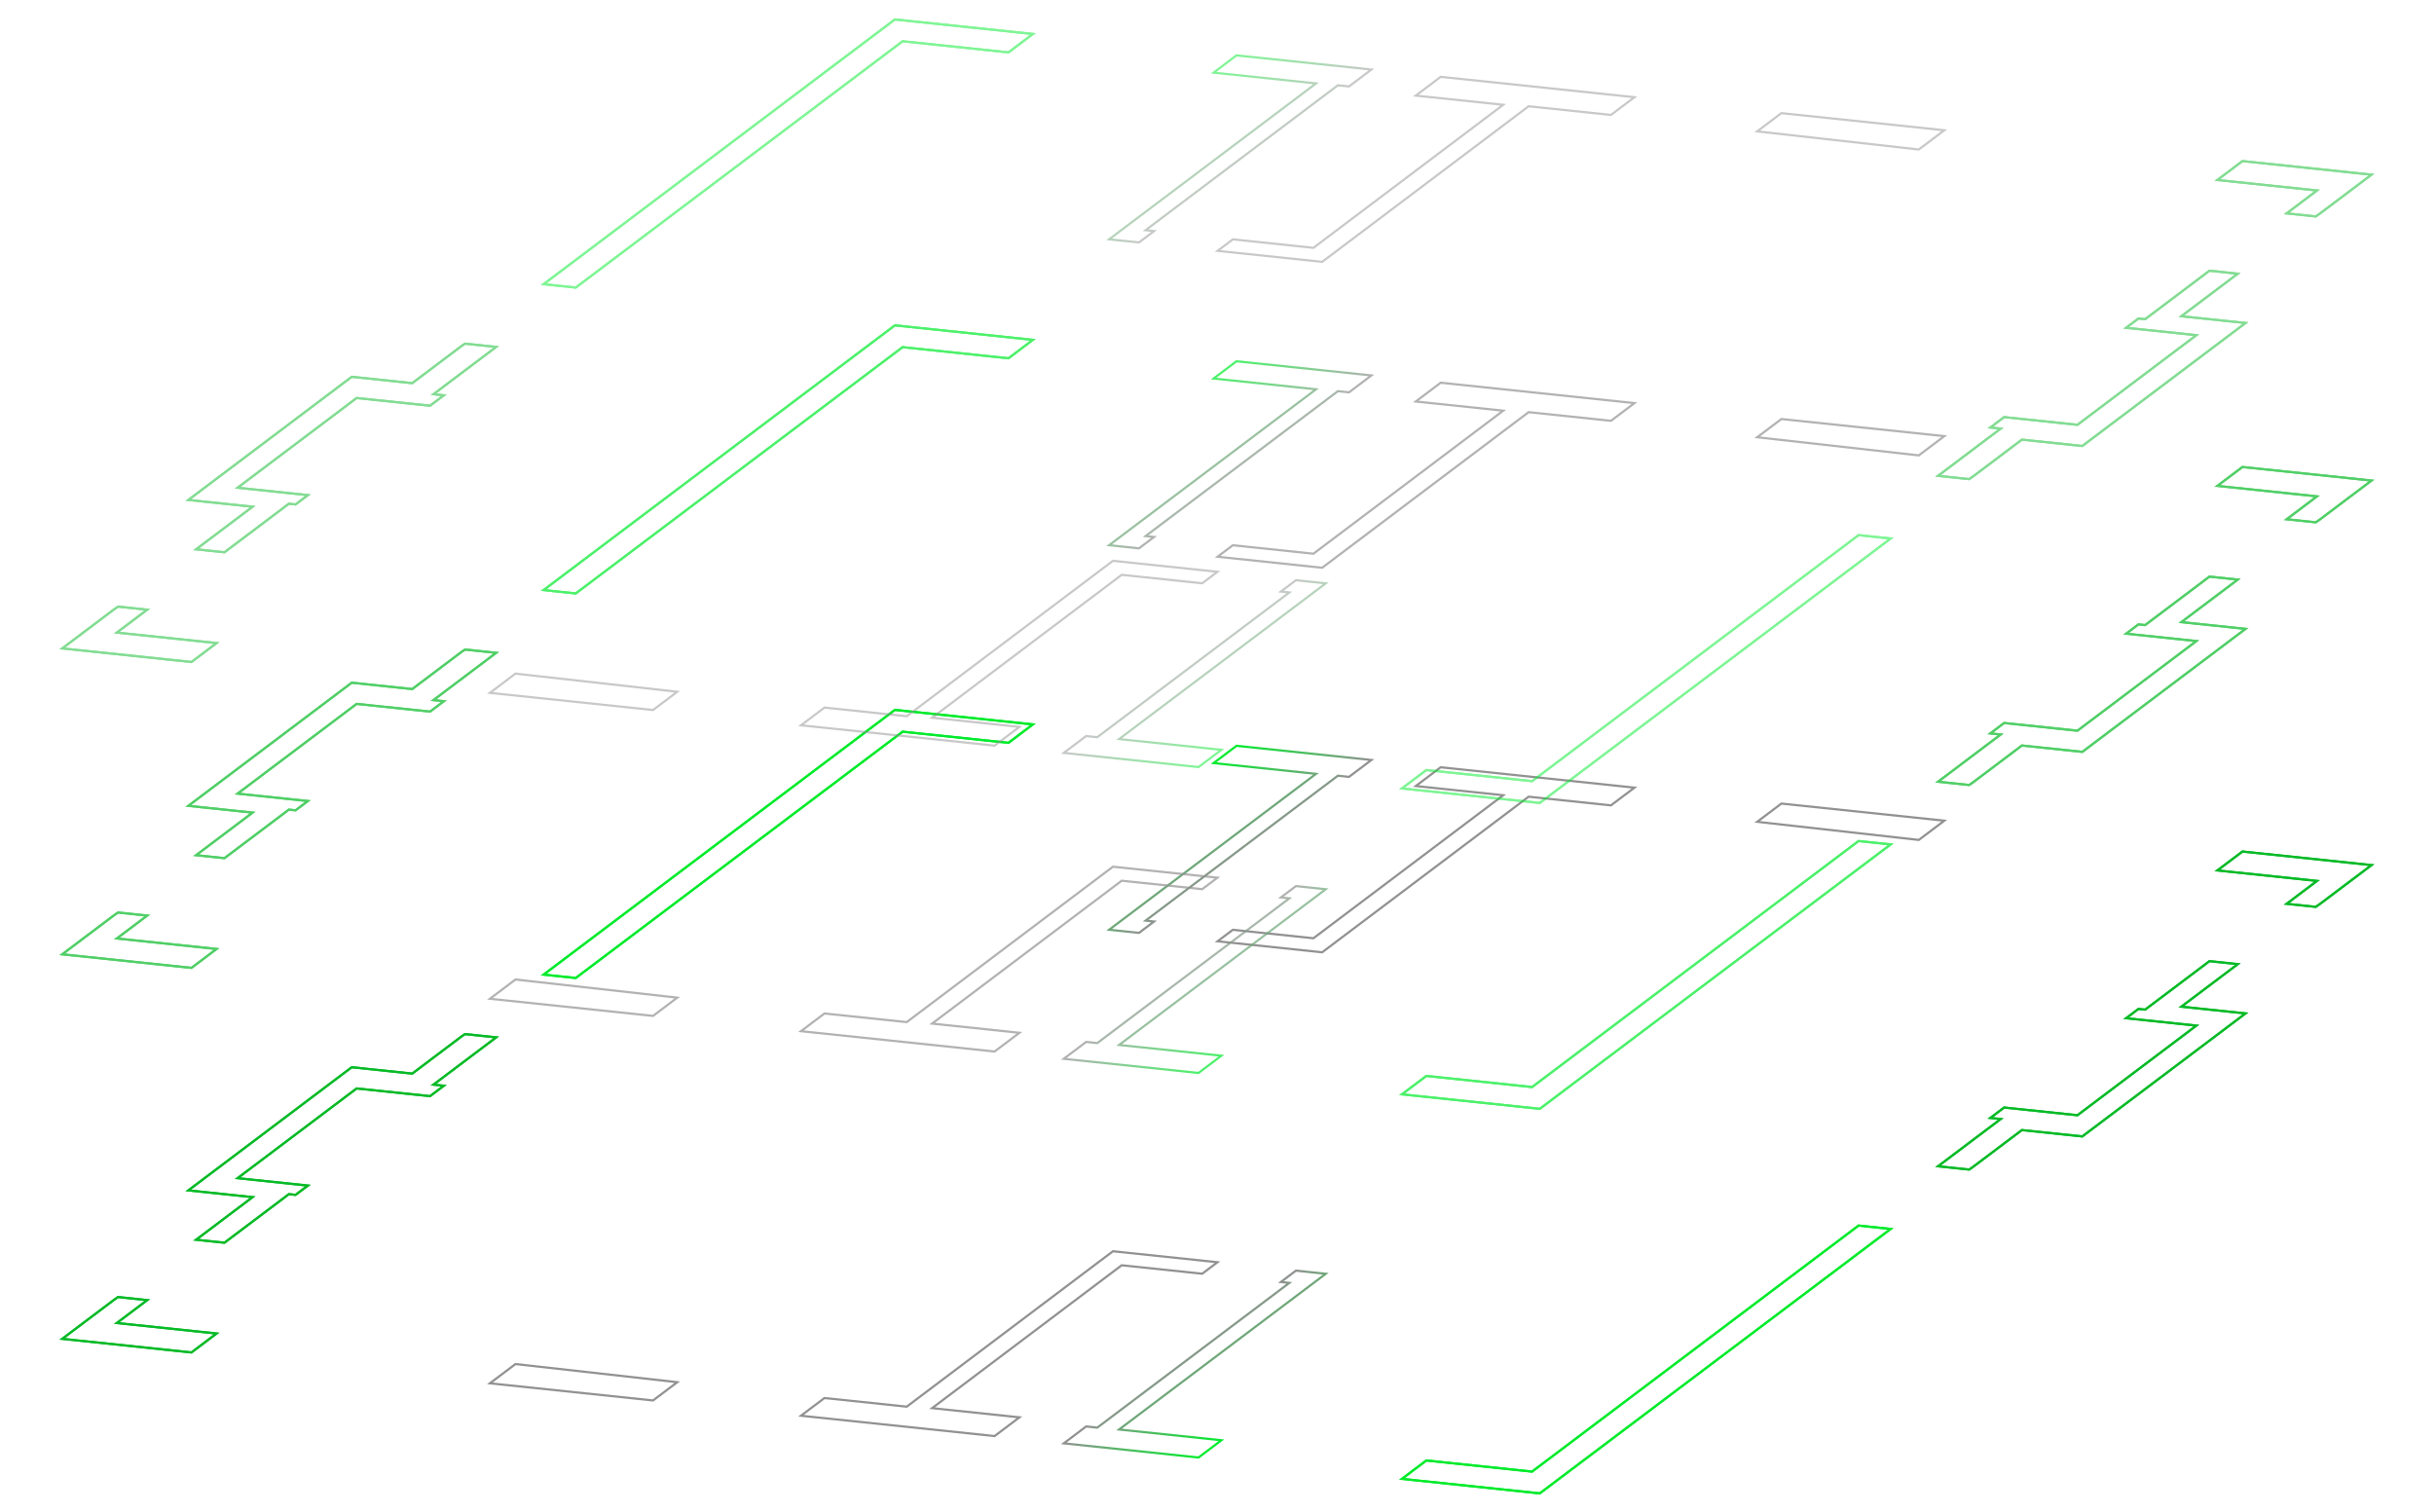 <svg width="557" height="346" viewBox="0 0 557 346" fill="none" xmlns="http://www.w3.org/2000/svg">
<g filter="url(#filter0_f_446_176)">
<path d="M206.554 167.441L131.756 223.805L124.398 223.032L204.787 162.455L236.37 165.774L230.779 169.988L206.554 167.441Z" stroke="#00EB2B" stroke-width="0.5" stroke-miterlimit="10"/>
</g>
<path d="M206.554 167.441L131.756 223.805L124.398 223.032L204.787 162.455L236.37 165.774L230.779 169.988L206.554 167.441Z" stroke="#00EB2B" stroke-width="0.5" stroke-miterlimit="10"/>
<path d="M105.52 237.257L94.338 245.684L80.497 244.23L43.101 272.409L57.81 273.955L44.877 283.701L51.367 284.383L66.11 273.274L67.638 273.434L70.46 271.307L54.365 269.615L81.615 249.081L98.407 250.846L101.572 248.462L99.191 248.212L113.55 237.391L106.414 236.641L105.52 237.257Z" stroke="#07BA27" stroke-width="0.5" stroke-miterlimit="10"/>
<path d="M26.035 297.498L14.241 306.385L43.815 309.493L49.562 305.162L26.731 302.763L33.689 297.52L27.013 296.818L26.035 297.498Z" stroke="#07BA27" stroke-width="0.5" stroke-miterlimit="10"/>
<path d="M117.961 312.151L112.112 316.558L149.439 320.482L154.984 316.303L117.961 312.151Z" stroke="#919191" stroke-width="0.5" stroke-miterlimit="10"/>
<path d="M282.966 170.672L277.723 174.623L301.162 177.087L253.818 212.763L260.649 213.481L264.101 210.88L262.158 210.676L306.163 177.515L308.708 177.782L313.838 173.916L282.966 170.672Z" stroke="url(#paint0_linear_446_176)" stroke-width="0.5" stroke-miterlimit="10"/>
<path d="M329.688 175.582L323.989 179.877L344.001 181.981L300.565 214.712L282.125 212.774L278.631 215.407L302.567 217.923L349.815 182.319L368.656 184.299L374.037 180.244L329.688 175.582Z" stroke="#919191" stroke-width="0.5" stroke-miterlimit="10"/>
<g filter="url(#filter1_f_446_176)">
<path d="M105.52 237.257L94.338 245.684L80.497 244.229L43.101 272.409L57.81 273.955L44.877 283.701L51.367 284.383L66.11 273.273L67.638 273.434L70.46 271.307L54.365 269.615L81.615 249.081L98.407 250.846L101.572 248.462L99.191 248.211L113.55 237.391L106.414 236.641L105.52 237.257Z" stroke="#07BA27" stroke-width="0.5" stroke-miterlimit="10"/>
</g>
<g filter="url(#filter2_f_446_176)">
<path d="M26.035 297.498L14.241 306.385L43.815 309.493L49.562 305.163L26.731 302.763L33.689 297.52L27.013 296.818L26.035 297.498Z" stroke="#07BA27" stroke-width="0.5" stroke-miterlimit="10"/>
</g>
<g filter="url(#filter3_f_446_176)">
<path d="M350.601 336.764L425.317 280.461L432.667 281.234L352.365 341.745L320.816 338.43L326.402 334.221L350.601 336.764Z" stroke="#00EB2B" stroke-width="0.5" stroke-miterlimit="10"/>
</g>
<path d="M350.601 336.764L425.317 280.461L432.667 281.234L352.365 341.745L320.816 338.43L326.402 334.221L350.601 336.764Z" stroke="#00EB2B" stroke-width="0.5" stroke-miterlimit="10"/>
<path d="M451.524 267.024L462.695 258.606L476.521 260.059L513.876 231.91L499.183 230.366L512.102 220.631L505.619 219.95L490.892 231.047L489.366 230.886L486.546 233.011L502.624 234.701L475.404 255.213L458.629 253.45L455.469 255.832L457.847 256.082L443.504 266.89L450.631 267.639L451.524 267.024Z" stroke="#07BA27" stroke-width="0.5" stroke-miterlimit="10"/>
<path d="M530.923 206.849L542.704 197.971L513.163 194.866L507.422 199.193L530.228 201.59L523.278 206.827L529.946 207.528L530.923 206.849Z" stroke="#07BA27" stroke-width="0.5" stroke-miterlimit="10"/>
<path d="M439.097 192.211L444.94 187.809L407.653 183.89L402.114 188.064L439.097 192.211Z" stroke="#919191" stroke-width="0.5" stroke-miterlimit="10"/>
<path d="M274.271 333.537L279.509 329.59L256.095 327.129L303.388 291.492L296.564 290.775L293.115 293.373L295.057 293.577L251.099 326.702L248.557 326.435L243.433 330.296L274.271 333.537Z" stroke="url(#paint1_linear_446_176)" stroke-width="0.5" stroke-miterlimit="10"/>
<path d="M227.599 328.632L233.292 324.342L213.302 322.241L256.691 289.545L275.111 291.481L278.601 288.851L254.691 286.338L207.494 321.903L188.674 319.925L183.299 323.976L227.599 328.632Z" stroke="#919191" stroke-width="0.5" stroke-miterlimit="10"/>
<g filter="url(#filter4_f_446_176)">
<path d="M451.524 267.024L462.695 258.606L476.521 260.059L513.876 231.91L499.183 230.366L512.102 220.631L505.619 219.95L490.892 231.047L489.366 230.886L486.546 233.011L502.624 234.701L475.404 255.213L458.629 253.45L455.469 255.832L457.847 256.082L443.504 266.89L450.631 267.639L451.524 267.024Z" stroke="#07BA27" stroke-width="0.5" stroke-miterlimit="10"/>
</g>
<g filter="url(#filter5_f_446_176)">
<path d="M530.923 206.849L542.704 197.971L513.163 194.866L507.422 199.193L530.228 201.59L523.278 206.827L529.946 207.528L530.923 206.849Z" stroke="#07BA27" stroke-width="0.5" stroke-miterlimit="10"/>
</g>
<g opacity="0.5">
<g filter="url(#filter6_f_446_176)">
<path d="M206.554 9.441L131.756 65.805L124.398 65.032L204.787 4.455L236.37 7.774L230.779 11.988L206.554 9.441Z" stroke="#00EB2B" stroke-width="0.5" stroke-miterlimit="10"/>
</g>
<path d="M206.554 9.441L131.756 65.805L124.398 65.032L204.787 4.455L236.37 7.774L230.779 11.988L206.554 9.441Z" stroke="#00EB2B" stroke-width="0.5" stroke-miterlimit="10"/>
<path d="M105.52 79.257L94.338 87.684L80.497 86.23L43.101 114.409L57.81 115.955L44.877 125.701L51.367 126.383L66.11 115.274L67.638 115.434L70.46 113.307L54.365 111.615L81.615 91.081L98.407 92.846L101.572 90.462L99.191 90.212L113.55 79.391L106.414 78.641L105.52 79.257Z" stroke="#07BA27" stroke-width="0.5" stroke-miterlimit="10"/>
<path d="M26.035 139.498L14.241 148.385L43.815 151.493L49.562 147.162L26.731 144.763L33.689 139.52L27.013 138.818L26.035 139.498Z" stroke="#07BA27" stroke-width="0.5" stroke-miterlimit="10"/>
<path d="M117.961 154.151L112.112 158.558L149.439 162.482L154.984 158.303L117.961 154.151Z" stroke="#919191" stroke-width="0.5" stroke-miterlimit="10"/>
<path d="M282.966 12.672L277.723 16.623L301.162 19.087L253.818 54.763L260.649 55.481L264.101 52.88L262.158 52.676L306.163 19.515L308.708 19.782L313.838 15.916L282.966 12.672Z" stroke="url(#paint2_linear_446_176)" stroke-width="0.5" stroke-miterlimit="10"/>
<path d="M329.688 17.582L323.989 21.877L344.001 23.98L300.565 56.712L282.125 54.774L278.631 57.407L302.567 59.923L349.815 24.319L368.656 26.299L374.037 22.244L329.688 17.582Z" stroke="#919191" stroke-width="0.5" stroke-miterlimit="10"/>
<g filter="url(#filter7_f_446_176)">
<path d="M105.52 79.257L94.338 87.684L80.497 86.23L43.101 114.409L57.81 115.955L44.877 125.701L51.367 126.383L66.11 115.273L67.638 115.434L70.46 113.307L54.365 111.615L81.615 91.081L98.407 92.846L101.572 90.462L99.191 90.212L113.55 79.391L106.414 78.641L105.52 79.257Z" stroke="#07BA27" stroke-width="0.5" stroke-miterlimit="10"/>
</g>
<g filter="url(#filter8_f_446_176)">
<path d="M26.035 139.498L14.241 148.385L43.815 151.493L49.562 147.163L26.731 144.763L33.689 139.52L27.013 138.818L26.035 139.498Z" stroke="#07BA27" stroke-width="0.5" stroke-miterlimit="10"/>
</g>
<g filter="url(#filter9_f_446_176)">
<path d="M350.601 178.764L425.317 122.461L432.667 123.234L352.365 183.745L320.816 180.43L326.402 176.221L350.601 178.764Z" stroke="#00EB2B" stroke-width="0.5" stroke-miterlimit="10"/>
</g>
<path d="M350.601 178.764L425.317 122.461L432.667 123.234L352.365 183.745L320.816 180.43L326.402 176.221L350.601 178.764Z" stroke="#00EB2B" stroke-width="0.5" stroke-miterlimit="10"/>
<path d="M451.524 109.024L462.695 100.606L476.521 102.059L513.876 73.91L499.183 72.366L512.102 62.631L505.619 61.95L490.892 73.047L489.366 72.886L486.546 75.011L502.624 76.701L475.404 97.213L458.629 95.45L455.469 97.832L457.847 98.082L443.504 108.89L450.631 109.639L451.524 109.024Z" stroke="#07BA27" stroke-width="0.5" stroke-miterlimit="10"/>
<path d="M530.923 48.849L542.704 39.971L513.163 36.866L507.422 41.193L530.228 43.59L523.278 48.827L529.946 49.528L530.923 48.849Z" stroke="#07BA27" stroke-width="0.5" stroke-miterlimit="10"/>
<path d="M439.097 34.212L444.94 29.809L407.653 25.89L402.114 30.064L439.097 34.212Z" stroke="#919191" stroke-width="0.5" stroke-miterlimit="10"/>
<path d="M274.271 175.537L279.509 171.59L256.095 169.129L303.388 133.492L296.564 132.775L293.115 135.373L295.057 135.577L251.099 168.702L248.557 168.435L243.433 172.296L274.271 175.537Z" stroke="url(#paint3_linear_446_176)" stroke-width="0.5" stroke-miterlimit="10"/>
<path d="M227.599 170.632L233.292 166.342L213.302 164.241L256.691 131.545L275.111 133.481L278.601 130.851L254.691 128.338L207.494 163.903L188.674 161.925L183.299 165.976L227.599 170.632Z" stroke="#919191" stroke-width="0.5" stroke-miterlimit="10"/>
<g filter="url(#filter10_f_446_176)">
<path d="M451.524 109.024L462.695 100.606L476.521 102.059L513.876 73.91L499.183 72.366L512.102 62.631L505.619 61.95L490.892 73.047L489.366 72.886L486.546 75.011L502.624 76.701L475.404 97.213L458.629 95.45L455.469 97.832L457.847 98.082L443.504 108.89L450.631 109.639L451.524 109.024Z" stroke="#07BA27" stroke-width="0.5" stroke-miterlimit="10"/>
</g>
<g filter="url(#filter11_f_446_176)">
<path d="M530.923 48.849L542.704 39.971L513.163 36.866L507.422 41.193L530.228 43.59L523.278 48.827L529.946 49.528L530.923 48.849Z" stroke="#07BA27" stroke-width="0.5" stroke-miterlimit="10"/>
</g>
</g>
<g opacity="0.7">
<g filter="url(#filter12_f_446_176)">
<path d="M206.554 79.442L131.756 135.805L124.398 135.032L204.787 74.455L236.37 77.774L230.779 81.988L206.554 79.442Z" stroke="#00EB2B" stroke-width="0.5" stroke-miterlimit="10"/>
</g>
<path d="M206.554 79.442L131.756 135.805L124.398 135.032L204.787 74.455L236.37 77.774L230.779 81.988L206.554 79.442Z" stroke="#00EB2B" stroke-width="0.5" stroke-miterlimit="10"/>
<path d="M105.52 149.257L94.338 157.684L80.497 156.23L43.101 184.409L57.81 185.955L44.877 195.701L51.367 196.383L66.11 185.274L67.638 185.434L70.46 183.307L54.365 181.615L81.615 161.081L98.407 162.846L101.572 160.462L99.191 160.212L113.55 149.391L106.414 148.641L105.52 149.257Z" stroke="#07BA27" stroke-width="0.5" stroke-miterlimit="10"/>
<path d="M26.035 209.498L14.241 218.385L43.815 221.493L49.562 217.162L26.731 214.763L33.689 209.52L27.013 208.818L26.035 209.498Z" stroke="#07BA27" stroke-width="0.5" stroke-miterlimit="10"/>
<path d="M117.961 224.151L112.112 228.558L149.439 232.482L154.984 228.303L117.961 224.151Z" stroke="#919191" stroke-width="0.5" stroke-miterlimit="10"/>
<path d="M282.966 82.672L277.723 86.623L301.162 89.087L253.818 124.763L260.649 125.481L264.101 122.88L262.158 122.676L306.163 89.515L308.708 89.782L313.838 85.916L282.966 82.672Z" stroke="url(#paint4_linear_446_176)" stroke-width="0.5" stroke-miterlimit="10"/>
<path d="M329.688 87.582L323.989 91.877L344.001 93.981L300.565 126.712L282.125 124.774L278.631 127.407L302.567 129.923L349.815 94.319L368.656 96.299L374.037 92.244L329.688 87.582Z" stroke="#919191" stroke-width="0.5" stroke-miterlimit="10"/>
<g filter="url(#filter13_f_446_176)">
<path d="M105.52 149.257L94.338 157.684L80.497 156.229L43.101 184.409L57.81 185.955L44.877 195.701L51.367 196.383L66.11 185.273L67.638 185.434L70.46 183.307L54.365 181.615L81.615 161.081L98.407 162.846L101.572 160.462L99.191 160.211L113.55 149.391L106.414 148.641L105.52 149.257Z" stroke="#07BA27" stroke-width="0.5" stroke-miterlimit="10"/>
</g>
<g filter="url(#filter14_f_446_176)">
<path d="M26.035 209.498L14.241 218.385L43.815 221.493L49.562 217.163L26.731 214.763L33.689 209.52L27.013 208.818L26.035 209.498Z" stroke="#07BA27" stroke-width="0.5" stroke-miterlimit="10"/>
</g>
<g filter="url(#filter15_f_446_176)">
<path d="M350.601 248.764L425.317 192.461L432.667 193.234L352.365 253.745L320.816 250.43L326.402 246.221L350.601 248.764Z" stroke="#00EB2B" stroke-width="0.5" stroke-miterlimit="10"/>
</g>
<path d="M350.601 248.764L425.317 192.461L432.667 193.234L352.365 253.745L320.816 250.43L326.402 246.221L350.601 248.764Z" stroke="#00EB2B" stroke-width="0.5" stroke-miterlimit="10"/>
<path d="M451.524 179.024L462.695 170.606L476.521 172.059L513.876 143.91L499.183 142.366L512.102 132.631L505.619 131.95L490.892 143.047L489.366 142.886L486.546 145.011L502.624 146.701L475.404 167.213L458.629 165.45L455.469 167.832L457.847 168.082L443.504 178.89L450.631 179.639L451.524 179.024Z" stroke="#07BA27" stroke-width="0.5" stroke-miterlimit="10"/>
<path d="M530.923 118.849L542.704 109.971L513.163 106.866L507.422 111.193L530.228 113.59L523.278 118.827L529.946 119.528L530.923 118.849Z" stroke="#07BA27" stroke-width="0.5" stroke-miterlimit="10"/>
<path d="M439.097 104.211L444.94 99.809L407.653 95.89L402.114 100.064L439.097 104.211Z" stroke="#919191" stroke-width="0.5" stroke-miterlimit="10"/>
<path d="M274.271 245.537L279.509 241.59L256.095 239.129L303.388 203.492L296.564 202.775L293.115 205.373L295.057 205.577L251.099 238.702L248.557 238.435L243.433 242.296L274.271 245.537Z" stroke="url(#paint5_linear_446_176)" stroke-width="0.5" stroke-miterlimit="10"/>
<path d="M227.599 240.632L233.292 236.342L213.302 234.241L256.691 201.545L275.111 203.481L278.601 200.851L254.691 198.338L207.494 233.903L188.674 231.925L183.299 235.976L227.599 240.632Z" stroke="#919191" stroke-width="0.5" stroke-miterlimit="10"/>
<g filter="url(#filter16_f_446_176)">
<path d="M451.524 179.024L462.695 170.606L476.521 172.059L513.876 143.91L499.183 142.366L512.102 132.631L505.619 131.95L490.892 143.047L489.366 142.886L486.546 145.011L502.624 146.701L475.404 167.213L458.629 165.45L455.469 167.832L457.847 168.082L443.504 178.89L450.631 179.639L451.524 179.024Z" stroke="#07BA27" stroke-width="0.5" stroke-miterlimit="10"/>
</g>
<g filter="url(#filter17_f_446_176)">
<path d="M530.923 118.849L542.704 109.971L513.163 106.866L507.422 111.193L530.228 113.59L523.278 118.827L529.946 119.528L530.923 118.849Z" stroke="#07BA27" stroke-width="0.5" stroke-miterlimit="10"/>
</g>
</g>
<defs>
<filter id="filter0_f_446_176" x="119.95" y="158.278" width="120.869" height="69.704" filterUnits="userSpaceOnUse" color-interpolation-filters="sRGB">
<feFlood flood-opacity="0" result="BackgroundImageFix"/>
<feBlend mode="normal" in="SourceGraphic" in2="BackgroundImageFix" result="shape"/>
<feGaussianBlur stdDeviation="2" result="effect1_foregroundBlur_446_176"/>
</filter>
<filter id="filter1_f_446_176" x="38.653" y="232.466" width="79.345" height="56.093" filterUnits="userSpaceOnUse" color-interpolation-filters="sRGB">
<feFlood flood-opacity="0" result="BackgroundImageFix"/>
<feBlend mode="normal" in="SourceGraphic" in2="BackgroundImageFix" result="shape"/>
<feGaussianBlur stdDeviation="2" result="effect1_foregroundBlur_446_176"/>
</filter>
<filter id="filter2_f_446_176" x="9.793" y="292.643" width="44.217" height="21.027" filterUnits="userSpaceOnUse" color-interpolation-filters="sRGB">
<feFlood flood-opacity="0" result="BackgroundImageFix"/>
<feBlend mode="normal" in="SourceGraphic" in2="BackgroundImageFix" result="shape"/>
<feGaussianBlur stdDeviation="2" result="effect1_foregroundBlur_446_176"/>
</filter>
<filter id="filter3_f_446_176" x="316.368" y="276.285" width="120.747" height="69.637" filterUnits="userSpaceOnUse" color-interpolation-filters="sRGB">
<feFlood flood-opacity="0" result="BackgroundImageFix"/>
<feBlend mode="normal" in="SourceGraphic" in2="BackgroundImageFix" result="shape"/>
<feGaussianBlur stdDeviation="2" result="effect1_foregroundBlur_446_176"/>
</filter>
<filter id="filter4_f_446_176" x="439.055" y="215.773" width="79.269" height="56.041" filterUnits="userSpaceOnUse" color-interpolation-filters="sRGB">
<feFlood flood-opacity="0" result="BackgroundImageFix"/>
<feBlend mode="normal" in="SourceGraphic" in2="BackgroundImageFix" result="shape"/>
<feGaussianBlur stdDeviation="2" result="effect1_foregroundBlur_446_176"/>
</filter>
<filter id="filter5_f_446_176" x="502.974" y="190.69" width="44.179" height="21.013" filterUnits="userSpaceOnUse" color-interpolation-filters="sRGB">
<feFlood flood-opacity="0" result="BackgroundImageFix"/>
<feBlend mode="normal" in="SourceGraphic" in2="BackgroundImageFix" result="shape"/>
<feGaussianBlur stdDeviation="2" result="effect1_foregroundBlur_446_176"/>
</filter>
<filter id="filter6_f_446_176" x="119.95" y="0.278" width="120.869" height="69.704" filterUnits="userSpaceOnUse" color-interpolation-filters="sRGB">
<feFlood flood-opacity="0" result="BackgroundImageFix"/>
<feBlend mode="normal" in="SourceGraphic" in2="BackgroundImageFix" result="shape"/>
<feGaussianBlur stdDeviation="2" result="effect1_foregroundBlur_446_176"/>
</filter>
<filter id="filter7_f_446_176" x="38.653" y="74.466" width="79.345" height="56.093" filterUnits="userSpaceOnUse" color-interpolation-filters="sRGB">
<feFlood flood-opacity="0" result="BackgroundImageFix"/>
<feBlend mode="normal" in="SourceGraphic" in2="BackgroundImageFix" result="shape"/>
<feGaussianBlur stdDeviation="2" result="effect1_foregroundBlur_446_176"/>
</filter>
<filter id="filter8_f_446_176" x="9.793" y="134.643" width="44.217" height="21.027" filterUnits="userSpaceOnUse" color-interpolation-filters="sRGB">
<feFlood flood-opacity="0" result="BackgroundImageFix"/>
<feBlend mode="normal" in="SourceGraphic" in2="BackgroundImageFix" result="shape"/>
<feGaussianBlur stdDeviation="2" result="effect1_foregroundBlur_446_176"/>
</filter>
<filter id="filter9_f_446_176" x="316.368" y="118.285" width="120.747" height="69.637" filterUnits="userSpaceOnUse" color-interpolation-filters="sRGB">
<feFlood flood-opacity="0" result="BackgroundImageFix"/>
<feBlend mode="normal" in="SourceGraphic" in2="BackgroundImageFix" result="shape"/>
<feGaussianBlur stdDeviation="2" result="effect1_foregroundBlur_446_176"/>
</filter>
<filter id="filter10_f_446_176" x="439.055" y="57.773" width="79.269" height="56.041" filterUnits="userSpaceOnUse" color-interpolation-filters="sRGB">
<feFlood flood-opacity="0" result="BackgroundImageFix"/>
<feBlend mode="normal" in="SourceGraphic" in2="BackgroundImageFix" result="shape"/>
<feGaussianBlur stdDeviation="2" result="effect1_foregroundBlur_446_176"/>
</filter>
<filter id="filter11_f_446_176" x="502.974" y="32.69" width="44.179" height="21.013" filterUnits="userSpaceOnUse" color-interpolation-filters="sRGB">
<feFlood flood-opacity="0" result="BackgroundImageFix"/>
<feBlend mode="normal" in="SourceGraphic" in2="BackgroundImageFix" result="shape"/>
<feGaussianBlur stdDeviation="2" result="effect1_foregroundBlur_446_176"/>
</filter>
<filter id="filter12_f_446_176" x="119.95" y="70.278" width="120.869" height="69.704" filterUnits="userSpaceOnUse" color-interpolation-filters="sRGB">
<feFlood flood-opacity="0" result="BackgroundImageFix"/>
<feBlend mode="normal" in="SourceGraphic" in2="BackgroundImageFix" result="shape"/>
<feGaussianBlur stdDeviation="2" result="effect1_foregroundBlur_446_176"/>
</filter>
<filter id="filter13_f_446_176" x="38.653" y="144.466" width="79.345" height="56.093" filterUnits="userSpaceOnUse" color-interpolation-filters="sRGB">
<feFlood flood-opacity="0" result="BackgroundImageFix"/>
<feBlend mode="normal" in="SourceGraphic" in2="BackgroundImageFix" result="shape"/>
<feGaussianBlur stdDeviation="2" result="effect1_foregroundBlur_446_176"/>
</filter>
<filter id="filter14_f_446_176" x="9.793" y="204.643" width="44.217" height="21.027" filterUnits="userSpaceOnUse" color-interpolation-filters="sRGB">
<feFlood flood-opacity="0" result="BackgroundImageFix"/>
<feBlend mode="normal" in="SourceGraphic" in2="BackgroundImageFix" result="shape"/>
<feGaussianBlur stdDeviation="2" result="effect1_foregroundBlur_446_176"/>
</filter>
<filter id="filter15_f_446_176" x="316.368" y="188.285" width="120.747" height="69.637" filterUnits="userSpaceOnUse" color-interpolation-filters="sRGB">
<feFlood flood-opacity="0" result="BackgroundImageFix"/>
<feBlend mode="normal" in="SourceGraphic" in2="BackgroundImageFix" result="shape"/>
<feGaussianBlur stdDeviation="2" result="effect1_foregroundBlur_446_176"/>
</filter>
<filter id="filter16_f_446_176" x="439.055" y="127.773" width="79.269" height="56.041" filterUnits="userSpaceOnUse" color-interpolation-filters="sRGB">
<feFlood flood-opacity="0" result="BackgroundImageFix"/>
<feBlend mode="normal" in="SourceGraphic" in2="BackgroundImageFix" result="shape"/>
<feGaussianBlur stdDeviation="2" result="effect1_foregroundBlur_446_176"/>
</filter>
<filter id="filter17_f_446_176" x="502.974" y="102.69" width="44.179" height="21.013" filterUnits="userSpaceOnUse" color-interpolation-filters="sRGB">
<feFlood flood-opacity="0" result="BackgroundImageFix"/>
<feBlend mode="normal" in="SourceGraphic" in2="BackgroundImageFix" result="shape"/>
<feGaussianBlur stdDeviation="2" result="effect1_foregroundBlur_446_176"/>
</filter>
<linearGradient id="paint0_linear_446_176" x1="287.544" y1="193.73" x2="274.803" y2="176.823" gradientUnits="userSpaceOnUse">
<stop stop-color="#919191"/>
<stop offset="1" stop-color="#00EB2B"/>
</linearGradient>
<linearGradient id="paint1_linear_446_176" x1="269.698" y1="310.504" x2="282.425" y2="327.393" gradientUnits="userSpaceOnUse">
<stop stop-color="#919191"/>
<stop offset="1" stop-color="#00EB2B"/>
</linearGradient>
<linearGradient id="paint2_linear_446_176" x1="287.544" y1="35.73" x2="274.803" y2="18.823" gradientUnits="userSpaceOnUse">
<stop stop-color="#919191"/>
<stop offset="1" stop-color="#00EB2B"/>
</linearGradient>
<linearGradient id="paint3_linear_446_176" x1="269.698" y1="152.504" x2="282.425" y2="169.393" gradientUnits="userSpaceOnUse">
<stop stop-color="#919191"/>
<stop offset="1" stop-color="#00EB2B"/>
</linearGradient>
<linearGradient id="paint4_linear_446_176" x1="287.544" y1="105.73" x2="274.803" y2="88.823" gradientUnits="userSpaceOnUse">
<stop stop-color="#919191"/>
<stop offset="1" stop-color="#00EB2B"/>
</linearGradient>
<linearGradient id="paint5_linear_446_176" x1="269.698" y1="222.504" x2="282.425" y2="239.393" gradientUnits="userSpaceOnUse">
<stop stop-color="#919191"/>
<stop offset="1" stop-color="#00EB2B"/>
</linearGradient>
</defs>
</svg>
